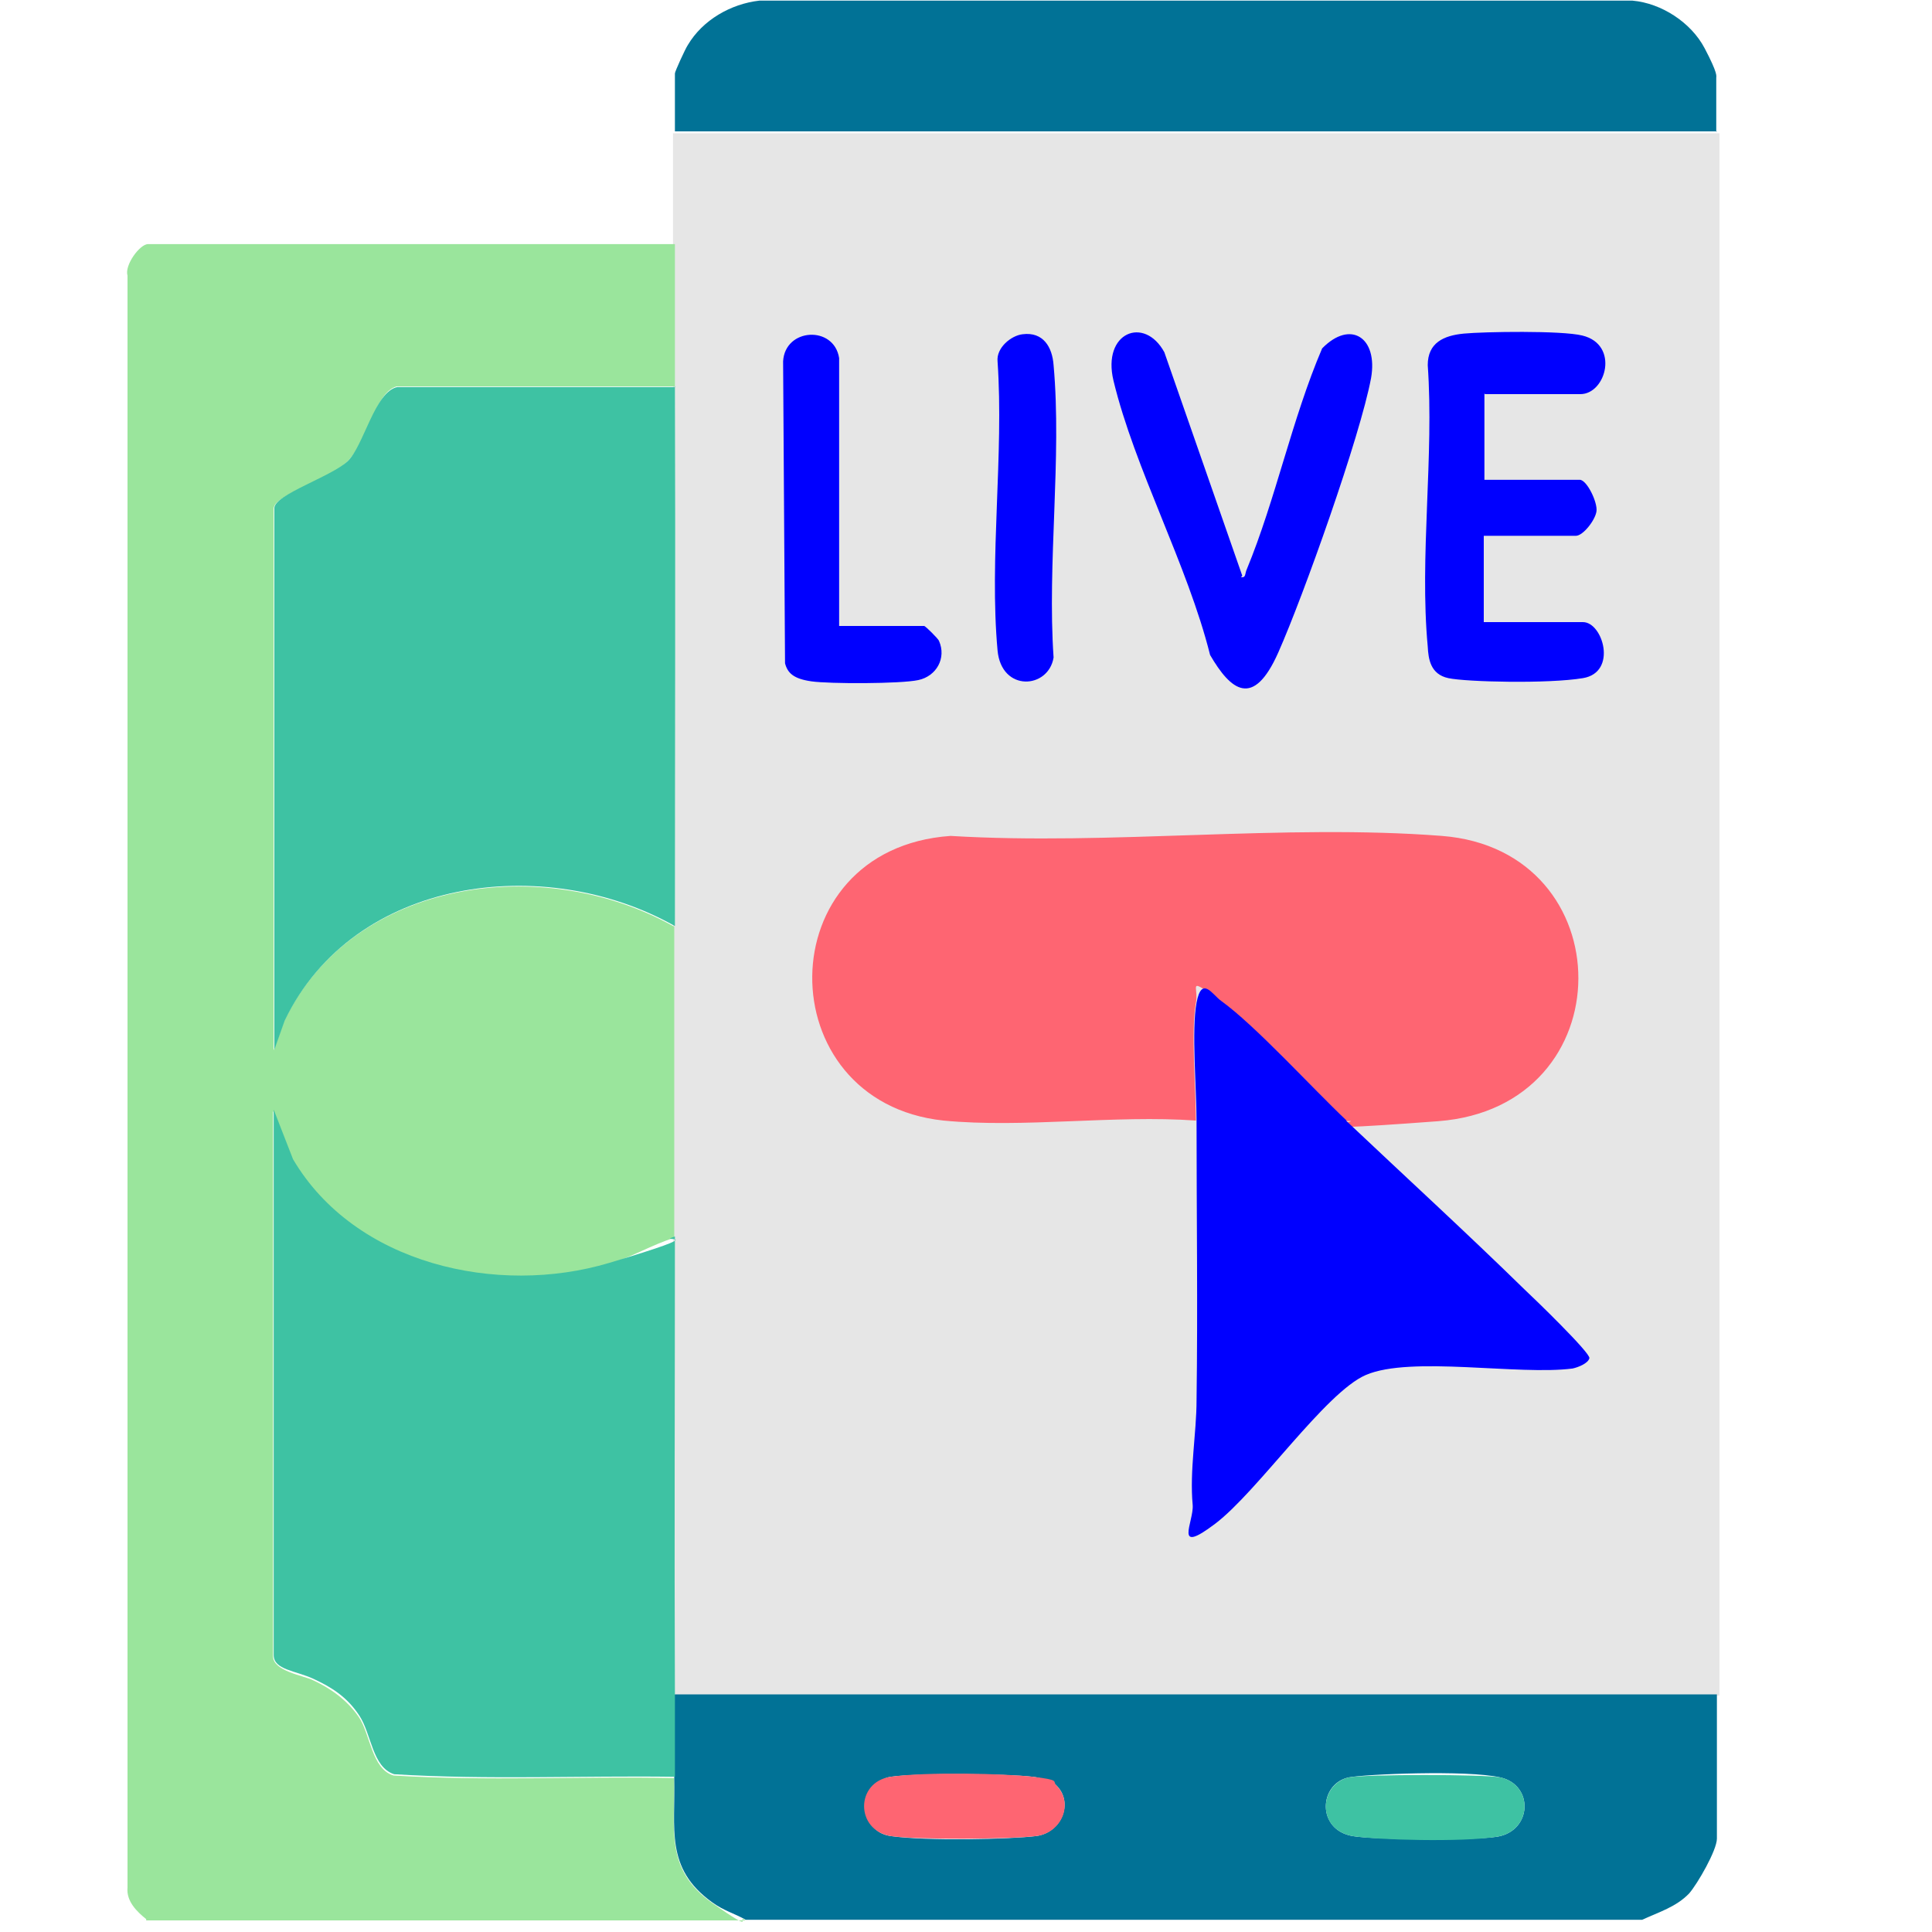 <?xml version="1.0" encoding="UTF-8"?>
<svg id="Layer_1" xmlns="http://www.w3.org/2000/svg" version="1.1" viewBox="0 0 300 300">
  <!-- Generator: Adobe Illustrator 29.1.0, SVG Export Plug-In . SVG Version: 2.1.0 Build 142)  -->
  <defs>
    <style>
      .st0 {
        fill: blue;
      }

      .st1 {
        fill: #3ec2a3;
      }

      .st2 {
        fill: #017296;
      }

      .st3 {
        fill: #fe6572;
      }

      .st4 {
        fill: #9ae59c;
      }

      .st5 {
        fill: #e6e6e6;
      }
    </style>
  </defs>
  <rect class="st5" x="104.5" y="20.7" width="162.5" height="242.6"/>
  <path class="st4" d="M22.7,298c-1.5-1.2-3.1-2.8-2.9-4.9V42.8c-.5-1.6,1.9-4.9,3.2-4.9h81.8c0,7.4,0,14.8,0,22.1h-43.2c-3.4.9-4.3,8.4-7.7,11.7s-11.4,5.1-11.4,7.3v84.1l1.6-4.5c10.7-22.3,40.4-26.1,60.6-14.7,0,16.1,0,32.2,0,48.3-3.5,1.1-6.6,3-10.2,4.1-17.4,5.2-39.4.2-49.1-16.1l-3-7.7v84.7c0,2.3,4.8,3,6.2,3.7,2.8,1.3,5.3,3.1,7.1,5.7s2,8.1,5.4,9.1c14.4.9,29.1.1,43.6.4.1,8-1.5,14.2,5.9,19.4s3.4,1.6,5.2,2.7H22.7Z"/>
  <path class="st2" d="M104.8,263.1h161.8v22.4c0,1.8-3,7-4.3,8.5-2,2.1-4.7,2.9-7.3,4.1H115.8c-1.8-1-3.4-1.4-5.2-2.7-7.4-5.3-5.7-11.5-5.9-19.4s0-8.5,0-12.8ZM164,277.2c-.6-.6-2.6-1.2-3.6-1.3-4.3-.5-18-.6-22.1,0s-5.5,8.4,0,9.2,18.7.5,22.6,0,5.9-5.2,3.1-7.9ZM209.4,276c-4.6,1-5,8.1.6,9.1,3.5.6,18.9.7,22.5.1,5.4-.9,5.7-8,.5-9.2s-21.2-.5-23.6,0Z"/>
  <path class="st1" d="M104.8,192.1c0,23.7-.1,47.3,0,71,0,4.3,0,8.5,0,12.8-14.5-.2-29.1.5-43.6-.4-3.4-1.1-3.5-6.2-5.4-9.1s-4.3-4.4-7.1-5.7-6.2-1.4-6.2-3.7v-84.7l3,7.7c9.6,16.3,31.7,21.3,49.1,16.1s6.7-3,10.2-4.1Z"/>
  <path class="st1" d="M104.8,60c.1,27.9,0,55.9,0,83.8-20.2-11.4-49.9-7.6-60.6,14.7l-1.6,4.5v-84.1c0-2.1,8.9-4.9,11.4-7.3s4.2-10.8,7.7-11.5h43.2Z"/>
  <path class="st3" d="M209,174c-5.3-5.1-14.1-14.7-19.5-18.6s-3.3-2.2-3.8.3c-.8,4.4,0,13.4,0,18.3-12.6-.9-26.8,1.2-39.2,0-27.3-2.9-27.4-42.2,1.1-44.2,24.8,1.5,51.8-1.9,76.3,0,28.2,2.2,28.5,42.1-.6,44.3s-9.6-.3-14.3,0Z"/>
  <path class="st2" d="M266.6,20.4H104.8v-9c0-.3,1.6-3.8,2-4.4,2.3-3.9,6.7-6.4,11.1-6.9h135.6c4.5.4,9.1,3.4,11.2,7.4s1.8,4.3,1.8,4.6v8.4Z"/>
  <path class="st0" d="M209,174c9.2,8.7,18.6,17.3,27.7,26.2,1.4,1.3,10.3,9.9,10.1,10.7s-1.7,1.4-2.6,1.6c-8.4,1.1-25.1-2-32.1,1-6.3,2.7-16.8,18.1-23.4,23.1s-3.3-.3-3.5-2.9c-.5-5.4.6-11.1.6-16.3.2-14.4,0-28.9,0-43.4,0-5-.8-14,0-18.3s2.5-1.2,3.8-.3c5.4,3.9,14.2,13.6,19.5,18.6Z"/>
  <path class="st0" d="M230.5,61.1v13.4h14.8c1.1,0,2.8,3.5,2.6,4.9s-2.1,3.8-3.2,3.8h-14.3v13.4h15.4c3.1,0,5.4,7.8,0,8.7s-18.1.6-20.9,0-3.1-3-3.2-4.9c-1.3-13.9,1-29.6,0-43.7,0-3.5,2.5-4.6,5.6-4.9s15.2-.5,18.4.3c5.8,1.4,3.7,9.1-.3,9.1h-14.8Z"/>
  <path class="st0" d="M192.7,89.6c.8.2.6-.6.9-1.2,4.5-10.9,7-23.3,11.7-34.3,4.4-4.5,8.7-1.7,7.6,4.6-1.7,9.1-10.5,33.8-14.4,42.6s-7.4,5.9-10.6.4c-3.5-14-11.7-28.9-15-42.6-1.8-7.5,4.8-10.1,7.9-4.4l12.1,34.7Z"/>
  <path class="st0" d="M130.4,97.2h13.1c.2,0,2.2,2,2.3,2.3,1.2,2.7-.4,5.5-3.2,6.1s-13.8.6-16.6.2-3.7-1.3-4.1-2.8l-.3-46.9c.3-5.2,7.9-5.6,8.7-.5v41.6Z"/>
  <path class="st0" d="M158.8,51.9c3.2-.4,4.6,2,4.8,4.8,1.3,14.4-1,30.8,0,45.4-.8,4.9-8.1,5.4-8.7-1.1-1.3-14.3,1-30.4,0-44.9-.2-2.1,2.1-4,3.9-4.2Z"/>
  <path class="st3" d="M164,277.2c2.8,2.8.9,7.4-3.1,7.9s-18.8.6-22.6,0c-5.5-.9-5.5-8.4,0-9.2s17.8-.5,22.1,0,3,.7,3.6,1.3Z"/>
  <path class="st1" d="M209.4,276c2.4-.5,21.2-.5,23.6,0,5.2,1.2,4.9,8.3-.5,9.2s-19,.5-22.5-.1c-5.6-1-5.2-8-.6-9.1Z"/>
</svg>